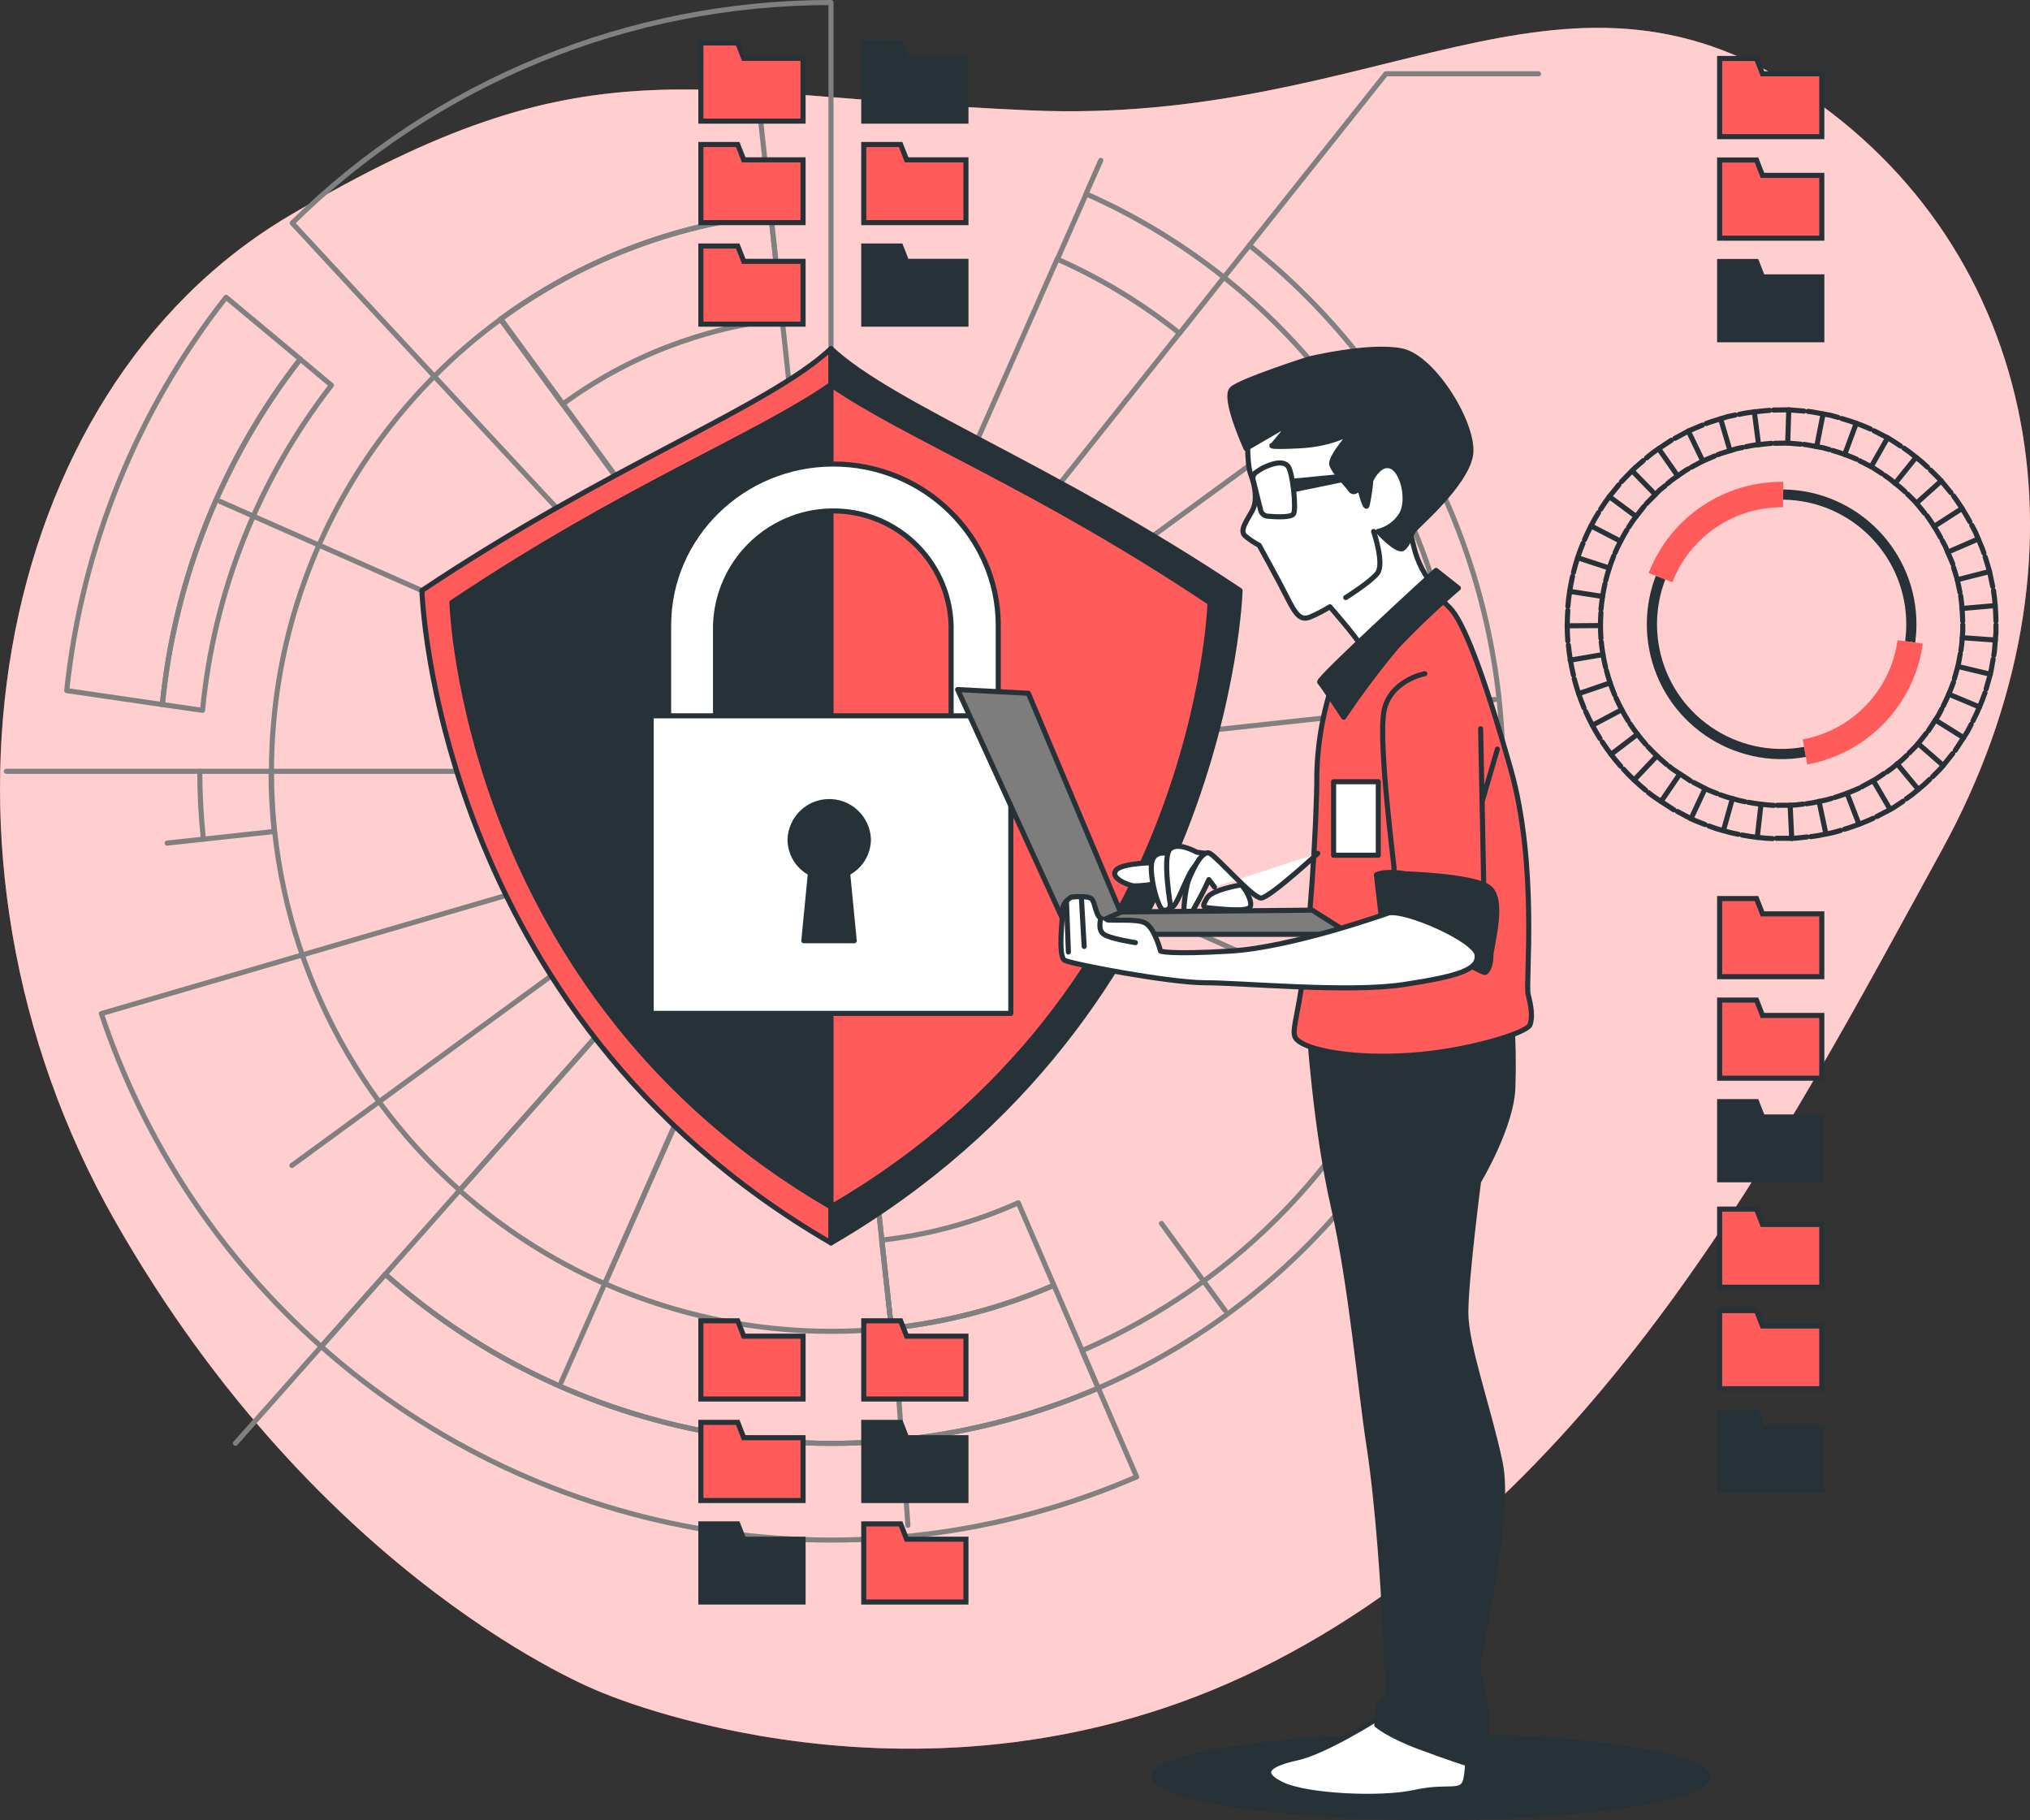 <?xml version="1.0" encoding="UTF-8"?> <svg xmlns="http://www.w3.org/2000/svg" id="uuid-e8685a7a-7815-49c7-8dbe-258ed116f2b3" width="398.8" height="357.5" viewBox="0 0 398.8 357.5"><rect x="0" y="0" width="398.8" height="357.5" fill="#333333" stroke="none"/><defs><style>.uuid-01eb9fd7-aa81-4a95-9cf6-2b37d2753d35,.uuid-ef59631d-9e09-4ecb-bdf0-67ef3ef1f366,.uuid-10cf8342-6387-439e-acb0-a1a56a8d7ded,.uuid-43b754f8-ea1b-47ad-9093-17e6cfa1e12d,.uuid-2a4f3729-5838-44a3-ba02-107eae1bad49,.uuid-02d22539-0d40-4042-b60e-ef6ff4cfac46,.uuid-d0883adb-e325-4241-b5e7-51bdb84b740d,.uuid-7aab9824-b4e7-4801-9664-7f36212c646b{stroke:#263238;}.uuid-01eb9fd7-aa81-4a95-9cf6-2b37d2753d35,.uuid-43b754f8-ea1b-47ad-9093-17e6cfa1e12d,.uuid-2a4f3729-5838-44a3-ba02-107eae1bad49,.uuid-d0883adb-e325-4241-b5e7-51bdb84b740d,.uuid-0becff8b-d485-4753-add5-76090a17a0f7,.uuid-7aab9824-b4e7-4801-9664-7f36212c646b{stroke-linecap:round;stroke-linejoin:round;}.uuid-01eb9fd7-aa81-4a95-9cf6-2b37d2753d35,.uuid-02d22539-0d40-4042-b60e-ef6ff4cfac46,.uuid-1b8aa055-5b39-47fc-a519-69f25955bb84{fill:#ff5b5b;}.uuid-ef59631d-9e09-4ecb-bdf0-67ef3ef1f366,.uuid-10cf8342-6387-439e-acb0-a1a56a8d7ded,.uuid-02d22539-0d40-4042-b60e-ef6ff4cfac46,.uuid-329d5d9a-c8c7-4ad8-823e-2ff952813a00{stroke-miterlimit:10;}.uuid-ef59631d-9e09-4ecb-bdf0-67ef3ef1f366,.uuid-44d0897d-0ce0-4899-b1d2-eb373e32c084,.uuid-7aab9824-b4e7-4801-9664-7f36212c646b{fill:#263238;}.uuid-10cf8342-6387-439e-acb0-a1a56a8d7ded{stroke-width:2px;}.uuid-10cf8342-6387-439e-acb0-a1a56a8d7ded,.uuid-d0883adb-e325-4241-b5e7-51bdb84b740d,.uuid-329d5d9a-c8c7-4ad8-823e-2ff952813a00,.uuid-0becff8b-d485-4753-add5-76090a17a0f7{fill:none;}.uuid-43b754f8-ea1b-47ad-9093-17e6cfa1e12d{fill:#7d7d7d;}.uuid-2a4f3729-5838-44a3-ba02-107eae1bad49,.uuid-0c28e1c2-addd-4061-8a4e-23158677104e{fill:#fff;}.uuid-329d5d9a-c8c7-4ad8-823e-2ff952813a00{stroke:#ff5b5b;stroke-width:5px;}.uuid-0becff8b-d485-4753-add5-76090a17a0f7{stroke:gray;}.uuid-0c28e1c2-addd-4061-8a4e-23158677104e{isolation:isolate;opacity:.7;}</style></defs><g id="uuid-20f301de-fdc3-4810-b6a4-dc555693f9d6"><path class="uuid-1b8aa055-5b39-47fc-a519-69f25955bb84" d="M117.71,332.23s63.61,28.05,129.72-4.44c66.11-32.49,102.83-103.87,134.1-160.91s19-118.27-28.05-149.2-82.67,7-151.16,4S116.05,7.48,56.94,42.31-18.05,168.39,22.55,239.74c40.6,71.35,95.16,92.49,95.16,92.49Z"></path><path class="uuid-0c28e1c2-addd-4061-8a4e-23158677104e" d="M117.71,332.23s63.61,28.05,129.72-4.44c66.11-32.49,102.83-103.87,134.1-160.91s19-118.27-28.05-149.2-82.67,7-151.16,4S116.05,7.48,56.94,42.31-18.05,168.39,22.55,239.74c40.6,71.35,95.16,92.49,95.16,92.49Z"></path></g><g id="uuid-02d0112b-3341-4971-ac5a-823143c79410"><path class="uuid-0becff8b-d485-4753-add5-76090a17a0f7" d="M58.99,70.53c-15.26,19.6-24.66,43.13-27.1,67.86l-18.78-2.74c2.94-28.19,13.79-54.98,31.3-77.26l14.58,12.14Z"></path><path class="uuid-0becff8b-d485-4753-add5-76090a17a0f7" d="M223.3,290.08c-53.84,23.29-116.29,13.31-160.19-25.59l12.59-14.2c38.4,33.99,92.99,42.71,140.06,22.36l7.54,17.43Z"></path><path class="uuid-0becff8b-d485-4753-add5-76090a17a0f7" d="M215.75,272.65c-47.07,20.35-101.66,11.63-140.06-22.36l-12.58,14.2c-19.9-17.62-34.8-40.18-43.2-65.4l18.25-5.33,7.69-2.24,13.46-3.93,90.87-26.54h0l6.2-1.81-66.1,74.57c8.49,7.55,18.11,13.74,28.51,18.33l41.54-94.05,2.56-.75-1.51-1.63-1-1-.62-.67-1.81-1.94-.53-.57-4-4.33-68.12-73.31-9.53-10.26-5.45-5.87-12.91-13.95C85.61,16.01,123.64.45,163.25.5v151l-11.82-109.37c-19.21,2.04-37.53,9.14-53.1,20.57l64.92,88.8,11.86,109.37c11.01-1.17,21.78-4.01,31.93-8.42l5.56,12.85,3.15,7.35Z"></path><path class="uuid-0becff8b-d485-4753-add5-76090a17a0f7" d="M65.11,75.67c-14.32,18.45-23.1,40.6-25.32,63.85l-7.9-1.13c2.44-24.72,11.84-48.24,27.1-67.84l6.12,5.12Z"></path><polyline class="uuid-0becff8b-d485-4753-add5-76090a17a0f7" points="156.39 159.24 158.62 156.72 160.13 155.02 160.43 154.68 163.25 151.5 157.47 151.5 155.91 151.5 122.56 151.5 53.25 151.5"></polyline><polyline class="uuid-0becff8b-d485-4753-add5-76090a17a0f7" points="39.25 151.5 31.25 151.5 1.25 151.5"></polyline><line class="uuid-0becff8b-d485-4753-add5-76090a17a0f7" x1="63.1" y1="264.49" x2="46.25" y2="283.5"></line><polyline class="uuid-0becff8b-d485-4753-add5-76090a17a0f7" points="75.69 250.29 81 244.3 90.29 233.81"></polyline><path class="uuid-0becff8b-d485-4753-add5-76090a17a0f7" d="M295.25,151.5c.02,52.62-31.22,100.22-79.5,121.15l-3.19-7.35c62.84-27.22,91.71-100.24,64.49-163.08-8.09-18.68-20.66-35.08-36.6-47.75l5-6.27c31.5,25.03,49.84,63.07,49.8,103.3Z"></path><path class="uuid-0becff8b-d485-4753-add5-76090a17a0f7" d="M240.45,54.47l-8.72,11c-7.34-5.87-15.41-10.76-24-14.56l5.66-12.82c9.68,4.28,18.78,9.79,27.06,16.38Z"></path><polyline class="uuid-0becff8b-d485-4753-add5-76090a17a0f7" points="245.44 48.2 272.25 14.5 302.25 14.5"></polyline><line class="uuid-0becff8b-d485-4753-add5-76090a17a0f7" x1="231.73" y1="65.42" x2="163.25" y2="151.5"></line><path class="uuid-0becff8b-d485-4753-add5-76090a17a0f7" d="M153.65,62.68l-2.22-20.55c-19.21,2.04-37.53,9.14-53.1,20.57l12.2,16.69c12.65-9.28,27.52-15.04,43.12-16.71Z"></path><path class="uuid-0becff8b-d485-4753-add5-76090a17a0f7" d="M173.2,243.58l1.91,17.29c11.01-1.17,21.78-4.01,31.93-8.42l-7-16.2c-8.51,3.83-17.57,6.3-26.84,7.33Z"></path><path class="uuid-0becff8b-d485-4753-add5-76090a17a0f7" d="M175.11,260.87c-19.2,2.06-38.6-.95-56.27-8.73l41.54-94.05-3.95,1.15-66.1,74.57c-23.56-20.87-37.03-50.84-37-82.31,0-3.36.15-6.69.46-10,1.85-20.68,9.54-40.41,22.18-56.88,2.91-3.8,6.06-7.4,9.44-10.79,4.03-4.06,8.38-7.79,13-11.16l64.92,88.8,11.78,109.4Z"></path><line class="uuid-0becff8b-d485-4753-add5-76090a17a0f7" x1="216.25" y1="31.5" x2="213.36" y2="38.04"></line><line class="uuid-0becff8b-d485-4753-add5-76090a17a0f7" x1="207.7" y1="50.86" x2="163.25" y2="151.5"></line><polyline class="uuid-0becff8b-d485-4753-add5-76090a17a0f7" points="149.15 21.08 149.92 28.21 151.43 42.13"></polyline><line class="uuid-0becff8b-d485-4753-add5-76090a17a0f7" x1="163.25" y1="151.5" x2="43.25" y2="98.5"></line><path class="uuid-0becff8b-d485-4753-add5-76090a17a0f7" d="M53.88,163.32l-13.92,1.51c-.47-4.43-.71-8.88-.71-13.33h14c0,3.95.21,7.89.63,11.82Z"></path><line class="uuid-0becff8b-d485-4753-add5-76090a17a0f7" x1="39.96" y1="164.83" x2="32.83" y2="165.6"></line><line class="uuid-0becff8b-d485-4753-add5-76090a17a0f7" x1="163.25" y1="151.5" x2="57.35" y2="228.92"></line><polyline class="uuid-0becff8b-d485-4753-add5-76090a17a0f7" points="110.25 271.5 113.14 264.96 118.8 252.14"></polyline><polyline class="uuid-0becff8b-d485-4753-add5-76090a17a0f7" points="160.34 158.09 160.8 157.04 161.27 155.98 161.39 155.71 163.25 151.5"></polyline><polyline class="uuid-0becff8b-d485-4753-add5-76090a17a0f7" points="178.37 299.62 176.58 274.79 175.07 260.87"></polyline><polyline class="uuid-0becff8b-d485-4753-add5-76090a17a0f7" points="240.67 257.4 236.43 251.61 228.17 240.3"></polyline><line class="uuid-0becff8b-d485-4753-add5-76090a17a0f7" x1="163.25" y1="151.5" x2="283.25" y2="204.5"></line><line class="uuid-0becff8b-d485-4753-add5-76090a17a0f7" x1="163.25" y1="151.5" x2="293.67" y2="137.4"></line><line class="uuid-0becff8b-d485-4753-add5-76090a17a0f7" x1="269.15" y1="74.08" x2="263.36" y2="78.32"></line><line class="uuid-0becff8b-d485-4753-add5-76090a17a0f7" x1="252.05" y1="86.58" x2="163.25" y2="151.5"></line><path class="uuid-01eb9fd7-aa81-4a95-9cf6-2b37d2753d35" d="M163.25,68.48c-12.28,11.44-43.71,23-80.36,47.51,0,0,2.29,82.85,80.36,128.14V68.48Z"></path><path class="uuid-7aab9824-b4e7-4801-9664-7f36212c646b" d="M163.25,68.48c12.28,11.44,43.71,23,80.36,47.51,0,0-2.29,82.85-80.36,128.14V68.48Z"></path><path class="uuid-7aab9824-b4e7-4801-9664-7f36212c646b" d="M163.25,75.53c-14.82,10.29-40.51,20.09-74.47,42.81,0,0,2.13,76.77,74.47,118.73,72.34-41.96,74.46-118.68,74.46-118.68-33.95-22.77-59.52-32.57-74.46-42.86Z"></path><path class="uuid-01eb9fd7-aa81-4a95-9cf6-2b37d2753d35" d="M237.71,118.39c-34-22.72-59.52-32.52-74.46-42.81v161.49c72.34-41.96,74.46-118.68,74.46-118.68Z"></path><path class="uuid-2a4f3729-5838-44a3-ba02-107eae1bad49" d="M191.46,152.93h-55.5c-2.52.03-4.58-1.99-4.61-4.51h0v-25.59c0-17.47,14.51-31.69,32.36-31.69s32.4,14.25,32.4,31.69v25.56c-.02,2.52-2.08,4.56-4.6,4.54-.02,0-.03,0-.05,0ZM140.57,143.93h46.28v-21.1c-.38-12.78-11.04-22.84-23.82-22.46-12.25.36-22.1,10.21-22.46,22.46v21.1Z"></path><rect class="uuid-2a4f3729-5838-44a3-ba02-107eae1bad49" x="127.92" y="140.6" width="70.66" height="58.45"></rect><path class="uuid-7aab9824-b4e7-4801-9664-7f36212c646b" d="M170.6,164.87c-.15-4.25-3.72-7.57-7.97-7.42-4.03.15-7.27,3.38-7.42,7.42,0,2.78,1.54,5.33,4,6.63l-1.29,13.28h9.89l-1.29-13.28c2.49-1.28,4.06-3.83,4.08-6.63Z"></path></g><g id="uuid-1eda8931-4225-4f1a-afa4-cc94fff5b5d7"><polygon class="uuid-02d22539-0d40-4042-b60e-ef6ff4cfac46" points="337.83 26.84 357.9 26.84 357.9 14.5 346.25 14.5 345.07 11.49 337.83 11.49 337.83 26.84"></polygon><polygon class="uuid-02d22539-0d40-4042-b60e-ef6ff4cfac46" points="337.83 46.78 357.9 46.78 357.9 34.45 346.25 34.45 345.07 31.43 337.83 31.43 337.83 46.78"></polygon><polygon class="uuid-ef59631d-9e09-4ecb-bdf0-67ef3ef1f366" points="337.83 66.73 357.9 66.73 357.9 54.39 346.25 54.39 345.07 51.37 337.83 51.37 337.83 66.73"></polygon><polygon class="uuid-02d22539-0d40-4042-b60e-ef6ff4cfac46" points="337.83 191.84 357.9 191.84 357.9 179.5 346.25 179.5 345.07 176.49 337.83 176.49 337.83 191.84"></polygon><polygon class="uuid-02d22539-0d40-4042-b60e-ef6ff4cfac46" points="337.83 211.78 357.9 211.78 357.9 199.45 346.25 199.45 345.07 196.43 337.83 196.43 337.83 211.78"></polygon><polygon class="uuid-ef59631d-9e09-4ecb-bdf0-67ef3ef1f366" points="337.83 231.73 357.9 231.73 357.9 219.39 346.25 219.39 345.07 216.38 337.83 216.38 337.83 231.73"></polygon><polygon class="uuid-02d22539-0d40-4042-b60e-ef6ff4cfac46" points="337.83 252.84 357.9 252.84 357.9 240.5 346.25 240.5 345.07 237.49 337.83 237.49 337.83 252.84"></polygon><polygon class="uuid-02d22539-0d40-4042-b60e-ef6ff4cfac46" points="337.83 272.78 357.9 272.78 357.9 260.45 346.25 260.45 345.07 257.43 337.83 257.43 337.83 272.78"></polygon><polygon class="uuid-ef59631d-9e09-4ecb-bdf0-67ef3ef1f366" points="337.83 292.73 357.9 292.73 357.9 280.39 346.25 280.39 345.07 277.38 337.83 277.38 337.83 292.73"></polygon><path class="uuid-d0883adb-e325-4241-b5e7-51bdb84b740d" d="M308,125.91c-.15-2-.15-4,0-6"></path><path class="uuid-d0883adb-e325-4241-b5e7-51bdb84b740d" d="M314.51,125.39c-.12-1.69-.12-3.38,0-5.07"></path><line class="uuid-d0883adb-e325-4241-b5e7-51bdb84b740d" x1="307.87" y1="122.92" x2="314.4" y2="122.87"></line><path class="uuid-d0883adb-e325-4241-b5e7-51bdb84b740d" d="M308.01,119.13c.17-2,.48-3.98.92-5.93"></path><path class="uuid-d0883adb-e325-4241-b5e7-51bdb84b740d" d="M314.52,119.67c.15-1.68.41-3.35.78-5"></path><line class="uuid-d0883adb-e325-4241-b5e7-51bdb84b740d" x1="308.37" y1="116.15" x2="314.82" y2="117.15"></line><path class="uuid-d0883adb-e325-4241-b5e7-51bdb84b740d" d="M309.11,112.44c.48-1.95,1.1-3.86,1.87-5.71"></path><path class="uuid-d0883adb-e325-4241-b5e7-51bdb84b740d" d="M315.45,114.02c.41-1.64.93-3.25,1.57-4.82"></path><line class="uuid-d0883adb-e325-4241-b5e7-51bdb84b740d" x1="309.94" y1="109.55" x2="316.15" y2="111.58"></line><path class="uuid-d0883adb-e325-4241-b5e7-51bdb84b740d" d="M311.28,106.01c.79-1.84,1.71-3.62,2.76-5.33"></path><path class="uuid-d0883adb-e325-4241-b5e7-51bdb84b740d" d="M317.28,108.59c.67-1.55,1.45-3.06,2.33-4.5"></path><line class="uuid-d0883adb-e325-4241-b5e7-51bdb84b740d" x1="312.56" y1="103.3" x2="318.36" y2="106.3"></line><path class="uuid-d0883adb-e325-4241-b5e7-51bdb84b740d" d="M314.45,100.02c.53-.85,1.1-1.67,1.71-2.47l1.88-2.33"></path><path class="uuid-d0883adb-e325-4241-b5e7-51bdb84b740d" d="M319.96,103.53c.45-.72.93-1.42,1.45-2.09l1.59-2"></path><line class="uuid-d0883adb-e325-4241-b5e7-51bdb84b740d" x1="316.16" y1="97.55" x2="321.41" y2="101.44"></line><path class="uuid-d0883adb-e325-4241-b5e7-51bdb84b740d" d="M318.53,94.61c.68-.73,1.4-1.43,2.1-2.15.36-.35.69-.72,1.07-1l1.15-1"></path><path class="uuid-d0883adb-e325-4241-b5e7-51bdb84b740d" d="M323.41,98.95l1.78-1.81c.3-.3.58-.62.9-.9l1-.8"></path><line class="uuid-d0883adb-e325-4241-b5e7-51bdb84b740d" x1="320.63" y1="92.46" x2="325.19" y2="97.14"></line><path class="uuid-d0883adb-e325-4241-b5e7-51bdb84b740d" d="M323.46,89.95c.75-.66,1.55-1.27,2.39-1.82.83-.55,1.65-1.13,2.5-1.66"></path><path class="uuid-d0883adb-e325-4241-b5e7-51bdb84b740d" d="M327.58,95.01c.63-.56,1.3-1.07,2-1.53.71-.46,1.4-1,2.11-1.4"></path><line class="uuid-d0883adb-e325-4241-b5e7-51bdb84b740d" x1="325.85" y1="88.13" x2="329.59" y2="93.48"></line><path class="uuid-d0883adb-e325-4241-b5e7-51bdb84b740d" d="M329.04,86.1l2.64-1.43c.91-.41,1.84-.78,2.76-1.17"></path><polyline class="uuid-d0883adb-e325-4241-b5e7-51bdb84b740d" points="332.29 91.76 334.52 90.56 336.85 89.57"></polyline><line class="uuid-d0883adb-e325-4241-b5e7-51bdb84b740d" x1="331.68" y1="84.67" x2="334.52" y2="90.56"></line><path class="uuid-d0883adb-e325-4241-b5e7-51bdb84b740d" d="M335.17,83.19c.92-.37,1.9-.61,2.85-.93l1.43-.44,1.47-.31"></path><path class="uuid-d0883adb-e325-4241-b5e7-51bdb84b740d" d="M337.46,89.31c.79-.32,1.61-.52,2.41-.78l1.22-.38,1.24-.26"></path><line class="uuid-d0883adb-e325-4241-b5e7-51bdb84b740d" x1="338.02" y1="82.26" x2="339.87" y2="88.53"></line><path class="uuid-d0883adb-e325-4241-b5e7-51bdb84b740d" d="M341.69,81.39c.97-.23,1.96-.39,2.95-.49,1-.1,2-.24,3-.3"></path><path class="uuid-d0883adb-e325-4241-b5e7-51bdb84b740d" d="M342.98,87.76c.82-.21,1.66-.35,2.5-.42.84-.08,1.68-.21,2.52-.26"></path><line class="uuid-d0883adb-e325-4241-b5e7-51bdb84b740d" x1="344.64" y1="80.86" x2="345.48" y2="87.34"></line><polyline class="uuid-d0883adb-e325-4241-b5e7-51bdb84b740d" points="348.41 80.54 351.41 80.5 354.41 80.74"></polyline><polyline class="uuid-d0883adb-e325-4241-b5e7-51bdb84b740d" points="348.66 87.07 351.2 87.03 353.73 87.24"></polyline><line class="uuid-d0883adb-e325-4241-b5e7-51bdb84b740d" x1="351.41" y1="80.5" x2="351.2" y2="87.03"></line><path class="uuid-d0883adb-e325-4241-b5e7-51bdb84b740d" d="M355.19,80.8c1,.12,2,.34,3,.51.49.09,1,.17,1.47.27l1.45.41"></path><path class="uuid-d0883adb-e325-4241-b5e7-51bdb84b740d" d="M354.39,87.29c.84.1,1.67.29,2.5.43.41.07.83.14,1.25.23l1.21.34"></path><line class="uuid-d0883adb-e325-4241-b5e7-51bdb84b740d" x1="358.15" y1="81.31" x2="356.89" y2="87.72"></line><path class="uuid-d0883adb-e325-4241-b5e7-51bdb84b740d" d="M361.82,82.21c1.93.55,3.81,1.24,5.64,2.05"></path><path class="uuid-d0883adb-e325-4241-b5e7-51bdb84b740d" d="M359.99,88.48c1.62.47,3.21,1.04,4.76,1.72"></path><line class="uuid-d0883adb-e325-4241-b5e7-51bdb84b740d" x1="364.67" y1="83.14" x2="362.4" y2="89.27"></line><path class="uuid-d0883adb-e325-4241-b5e7-51bdb84b740d" d="M368.16,84.62l2.67,1.37c.87.49,1.69,1.07,2.53,1.61"></path><path class="uuid-d0883adb-e325-4241-b5e7-51bdb84b740d" d="M365.34,90.51l2.26,1.16c.73.41,1.42.91,2.14,1.36"></path><line class="uuid-d0883adb-e325-4241-b5e7-51bdb84b740d" x1="370.83" y1="85.99" x2="367.6" y2="91.67"></line><path class="uuid-d0883adb-e325-4241-b5e7-51bdb84b740d" d="M374.02,88.02c.83.56,1.63,1.16,2.39,1.81.8.6,1.56,1.25,2.28,1.95"></path><path class="uuid-d0883adb-e325-4241-b5e7-51bdb84b740d" d="M370.29,93.39c.7.47,1.37.98,2,1.53.68.51,1.33,1.06,1.94,1.65"></path><line class="uuid-d0883adb-e325-4241-b5e7-51bdb84b740d" x1="376.41" y1="89.83" x2="372.31" y2="94.92"></line><path class="uuid-d0883adb-e325-4241-b5e7-51bdb84b740d" d="M379.25,92.33c.7.71,1.45,1.38,2.11,2.13l1.91,2.32"></path><path class="uuid-d0883adb-e325-4241-b5e7-51bdb84b740d" d="M374.72,97.03c.59.61,1.23,1.17,1.78,1.8l1.62,2"></path><line class="uuid-d0883adb-e325-4241-b5e7-51bdb84b740d" x1="381.36" y1="94.46" x2="376.5" y2="98.83"></line><path class="uuid-d0883adb-e325-4241-b5e7-51bdb84b740d" d="M383.77,97.39c1.18,1.62,2.25,3.32,3.21,5.08"></path><path class="uuid-d0883adb-e325-4241-b5e7-51bdb84b740d" d="M378.54,101.29c.99,1.37,1.89,2.8,2.7,4.29"></path><line class="uuid-d0883adb-e325-4241-b5e7-51bdb84b740d" x1="385.45" y1="99.87" x2="379.96" y2="103.4"></line><path class="uuid-d0883adb-e325-4241-b5e7-51bdb84b740d" d="M387.35,103.15l.7,1.32.59,1.39c.37.92.81,1.83,1.11,2.78"></path><path class="uuid-d0883adb-e325-4241-b5e7-51bdb84b740d" d="M381.55,106.16l.6,1.12.49,1.17c.31.79.7,1.55,1,2.35"></path><line class="uuid-d0883adb-e325-4241-b5e7-51bdb84b740d" x1="388.64" y1="105.86" x2="382.64" y2="108.45"></line><path class="uuid-d0883adb-e325-4241-b5e7-51bdb84b740d" d="M389.99,109.39c.29,1,.61,1.9.86,2.87l.62,2.94"></path><path class="uuid-d0883adb-e325-4241-b5e7-51bdb84b740d" d="M383.78,111.44c.24.81.52,1.61.74,2.43l.52,2.48"></path><line class="uuid-d0883adb-e325-4241-b5e7-51bdb84b740d" x1="390.85" y1="112.26" x2="384.52" y2="113.87"></line><path class="uuid-d0883adb-e325-4241-b5e7-51bdb84b740d" d="M391.63,115.97c.29,1.99.45,3.99.48,6"></path><path class="uuid-d0883adb-e325-4241-b5e7-51bdb84b740d" d="M385.18,117c.23,1.66.36,3.33.4,5"></path><line class="uuid-d0883adb-e325-4241-b5e7-51bdb84b740d" x1="391.96" y1="118.95" x2="385.45" y2="119.52"></line><path class="uuid-d0883adb-e325-4241-b5e7-51bdb84b740d" d="M392.11,122.73v1.5l-.12,1.49c-.1,1-.11,2-.3,3"></path><path class="uuid-d0883adb-e325-4241-b5e7-51bdb84b740d" d="M385.59,122.72v1.26l-.1,1.27c-.04.84-.13,1.69-.26,2.52"></path><line class="uuid-d0883adb-e325-4241-b5e7-51bdb84b740d" x1="392" y1="125.72" x2="385.49" y2="125.25"></line><path class="uuid-d0883adb-e325-4241-b5e7-51bdb84b740d" d="M391.56,129.48c-.19,1-.33,2-.56,2.95l-.82,2.89"></path><path class="uuid-d0883adb-e325-4241-b5e7-51bdb84b740d" d="M385.11,128.39c-.17.83-.28,1.67-.48,2.49l-.69,2.44"></path><line class="uuid-d0883adb-e325-4241-b5e7-51bdb84b740d" x1="391" y1="132.43" x2="384.64" y2="130.91"></line><path class="uuid-d0883adb-e325-4241-b5e7-51bdb84b740d" d="M389.96,136.07c-.66,1.89-1.45,3.73-2.36,5.52"></path><path class="uuid-d0883adb-e325-4241-b5e7-51bdb84b740d" d="M383.77,133.99c-.57,1.59-1.24,3.14-2,4.65"></path><line class="uuid-d0883adb-e325-4241-b5e7-51bdb84b740d" x1="388.87" y1="138.87" x2="382.84" y2="136.35"></line><path class="uuid-d0883adb-e325-4241-b5e7-51bdb84b740d" d="M387.24,142.29l-.69,1.33c-.25.43-.54.84-.8,1.27l-1.64,2.5"></path><path class="uuid-d0883adb-e325-4241-b5e7-51bdb84b740d" d="M381.47,139.23l-.58,1.13c-.21.37-.46.71-.68,1.07l-1.39,2.13"></path><line class="uuid-d0883adb-e325-4241-b5e7-51bdb84b740d" x1="385.75" y1="144.89" x2="380.21" y2="141.43"></line><path class="uuid-d0883adb-e325-4241-b5e7-51bdb84b740d" d="M383.62,148.01l-1.89,2.38c-.63.78-1.38,1.45-2.07,2.17"></path><path class="uuid-d0883adb-e325-4241-b5e7-51bdb84b740d" d="M378.4,144.07l-1.59,2c-.53.66-1.17,1.22-1.75,1.83"></path><line class="uuid-d0883adb-e325-4241-b5e7-51bdb84b740d" x1="381.73" y1="150.34" x2="376.81" y2="146.05"></line><path class="uuid-d0883adb-e325-4241-b5e7-51bdb84b740d" d="M379.11,153.07c-.71.71-1.46,1.38-2.25,2-.75.66-1.54,1.27-2.37,1.84"></path><path class="uuid-d0883adb-e325-4241-b5e7-51bdb84b740d" d="M374.59,148.39c-.59.6-1.23,1.17-1.9,1.68-.63.56-1.3,1.08-2,1.56"></path><line class="uuid-d0883adb-e325-4241-b5e7-51bdb84b740d" x1="376.86" y1="155.06" x2="372.69" y2="150.03"></line><path class="uuid-d0883adb-e325-4241-b5e7-51bdb84b740d" d="M373.85,157.39c-.85.54-1.64,1.16-2.53,1.63l-2.64,1.37"></path><path class="uuid-d0883adb-e325-4241-b5e7-51bdb84b740d" d="M370.11,151.95c-.72.46-1.38,1-2.13,1.38l-2.23,1.21"></path><line class="uuid-d0883adb-e325-4241-b5e7-51bdb84b740d" x1="371.32" y1="158.97" x2="368.02" y2="153.33"></line><path class="uuid-d0883adb-e325-4241-b5e7-51bdb84b740d" d="M367.98,160.74c-1.82.84-3.69,1.55-5.61,2.13"></path><path class="uuid-d0883adb-e325-4241-b5e7-51bdb84b740d" d="M365.2,154.83c-1.54.7-3.12,1.3-4.74,1.8"></path><line class="uuid-d0883adb-e325-4241-b5e7-51bdb84b740d" x1="365.21" y1="161.91" x2="362.86" y2="155.81"></line><path class="uuid-d0883adb-e325-4241-b5e7-51bdb84b740d" d="M361.62,163.1c-.95.31-1.92.55-2.91.72-.99.23-1.99.4-3,.52"></path><path class="uuid-d0883adb-e325-4241-b5e7-51bdb84b740d" d="M359.82,156.82c-.8.26-1.63.46-2.46.6-.82.2-1.65.35-2.49.45"></path><line class="uuid-d0883adb-e325-4241-b5e7-51bdb84b740d" x1="358.71" y1="163.82" x2="357.36" y2="157.42"></line><path class="uuid-d0883adb-e325-4241-b5e7-51bdb84b740d" d="M354.98,164.39c-1,.09-2,.28-3,.27h-3"></path><path class="uuid-d0883adb-e325-4241-b5e7-51bdb84b740d" d="M354.21,157.94c-.84.12-1.68.2-2.53.23h-2.54"></path><line class="uuid-d0883adb-e325-4241-b5e7-51bdb84b740d" x1="351.99" y1="164.7" x2="351.68" y2="158.17"></line><path class="uuid-d0883adb-e325-4241-b5e7-51bdb84b740d" d="M348.21,164.72c-2.01-.09-4.02-.33-6-.71"></path><path class="uuid-d0883adb-e325-4241-b5e7-51bdb84b740d" d="M348.48,158.19c-1.68-.09-3.35-.29-5-.6"></path><line class="uuid-d0883adb-e325-4241-b5e7-51bdb84b740d" x1="345.22" y1="164.48" x2="345.95" y2="157.99"></line><path class="uuid-d0883adb-e325-4241-b5e7-51bdb84b740d" d="M341.48,163.87c-.98-.18-1.96-.42-2.91-.72-.97-.24-1.93-.55-2.86-.91"></path><path class="uuid-d0883adb-e325-4241-b5e7-51bdb84b740d" d="M342.8,157.47c-.83-.15-1.65-.35-2.46-.61-.82-.2-1.62-.46-2.41-.76"></path><line class="uuid-d0883adb-e325-4241-b5e7-51bdb84b740d" x1="338.57" y1="163.15" x2="340.34" y2="156.86"></line><path class="uuid-d0883adb-e325-4241-b5e7-51bdb84b740d" d="M334.98,161.96c-.93-.39-1.89-.7-2.78-1.15l-2.67-1.42"></path><path class="uuid-d0883adb-e325-4241-b5e7-51bdb84b740d" d="M337.31,155.86c-.78-.33-1.59-.58-2.34-1l-2.25-1.16"></path><line class="uuid-d0883adb-e325-4241-b5e7-51bdb84b740d" x1="332.2" y1="160.81" x2="334.97" y2="154.89"></line><path class="uuid-d0883adb-e325-4241-b5e7-51bdb84b740d" d="M328.84,159.07c-1.66-1.12-3.4-2.11-5-3.39"></path><path class="uuid-d0883adb-e325-4241-b5e7-51bdb84b740d" d="M332.11,153.39c-1.4-1-2.89-1.78-4.19-2.86"></path><line class="uuid-d0883adb-e325-4241-b5e7-51bdb84b740d" x1="326.32" y1="157.43" x2="330" y2="152.03"></line><path class="uuid-d0883adb-e325-4241-b5e7-51bdb84b740d" d="M323.28,155.2c-1.55-1.27-3.01-2.65-4.36-4.13"></path><path class="uuid-d0883adb-e325-4241-b5e7-51bdb84b740d" d="M327.42,150.15c-1.31-1.08-2.53-2.24-3.68-3.49"></path><line class="uuid-d0883adb-e325-4241-b5e7-51bdb84b740d" x1="321.03" y1="153.21" x2="325.52" y2="148.46"></line><path class="uuid-d0883adb-e325-4241-b5e7-51bdb84b740d" d="M318.39,150.5c-1.32-1.51-2.53-3.11-3.63-4.78"></path><path class="uuid-d0883adb-e325-4241-b5e7-51bdb84b740d" d="M323.29,146.17c-1.11-1.26-2.14-2.6-3.07-4"></path><line class="uuid-d0883adb-e325-4241-b5e7-51bdb84b740d" x1="316.49" y1="148.17" x2="321.69" y2="144.21"></line><path class="uuid-d0883adb-e325-4241-b5e7-51bdb84b740d" d="M314.33,145.06c-1.06-1.7-2.01-3.47-2.82-5.3"></path><path class="uuid-d0883adb-e325-4241-b5e7-51bdb84b740d" d="M319.86,141.59c-.9-1.44-1.69-2.93-2.38-4.48"></path><line class="uuid-d0883adb-e325-4241-b5e7-51bdb84b740d" x1="312.83" y1="142.46" x2="318.6" y2="139.39"></line><path class="uuid-d0883adb-e325-4241-b5e7-51bdb84b740d" d="M311.19,139.05c-.77-1.85-1.41-3.75-1.92-5.69"></path><path class="uuid-d0883adb-e325-4241-b5e7-51bdb84b740d" d="M317.21,136.51c-.65-1.56-1.19-3.17-1.62-4.81"></path><line class="uuid-d0883adb-e325-4241-b5e7-51bdb84b740d" x1="310.14" y1="136.24" x2="316.32" y2="134.13"></line><path class="uuid-d0883adb-e325-4241-b5e7-51bdb84b740d" d="M309.11,132.61c-.47-1.95-.8-3.93-1-5.92"></path><path class="uuid-d0883adb-e325-4241-b5e7-51bdb84b740d" d="M315.42,131.06c-.39-1.65-.68-3.32-.85-5"></path><line class="uuid-d0883adb-e325-4241-b5e7-51bdb84b740d" x1="308.47" y1="129.67" x2="314.91" y2="128.57"></line><path class="uuid-10cf8342-6387-439e-acb0-a1a56a8d7ded" d="M350.31,97.14c14.08.17,25.36,11.73,25.18,25.81-.01,1.05-.09,2.09-.23,3.13"></path><path class="uuid-329d5d9a-c8c7-4ad8-823e-2ff952813a00" d="M326.22,113.47c3.83-9.94,13.44-16.45,24.09-16.33"></path><path class="uuid-10cf8342-6387-439e-acb0-a1a56a8d7ded" d="M354.6,147.69c-13.85,2.53-27.13-6.64-29.66-20.49-.84-4.61-.4-9.36,1.28-13.73"></path><path class="uuid-329d5d9a-c8c7-4ad8-823e-2ff952813a00" d="M375.26,126.08c-1.5,10.91-9.83,19.62-20.66,21.61"></path><polygon class="uuid-02d22539-0d40-4042-b60e-ef6ff4cfac46" points="137.69 274.79 157.76 274.79 157.76 262.45 146.11 262.45 144.93 259.43 137.69 259.43 137.69 274.79"></polygon><polygon class="uuid-02d22539-0d40-4042-b60e-ef6ff4cfac46" points="137.69 294.73 157.76 294.73 157.76 282.39 146.11 282.39 144.93 279.38 137.69 279.38 137.69 294.73"></polygon><polygon class="uuid-ef59631d-9e09-4ecb-bdf0-67ef3ef1f366" points="137.69 314.67 157.76 314.67 157.76 302.33 146.11 302.33 144.93 299.32 137.69 299.32 137.69 314.67"></polygon><polygon class="uuid-02d22539-0d40-4042-b60e-ef6ff4cfac46" points="169.69 274.79 189.76 274.79 189.76 262.45 178.11 262.45 176.93 259.43 169.69 259.43 169.69 274.79"></polygon><polygon class="uuid-ef59631d-9e09-4ecb-bdf0-67ef3ef1f366" points="169.69 294.73 189.76 294.73 189.76 282.39 178.11 282.39 176.93 279.38 169.69 279.38 169.69 294.73"></polygon><polygon class="uuid-02d22539-0d40-4042-b60e-ef6ff4cfac46" points="169.69 314.67 189.76 314.67 189.76 302.33 178.11 302.33 176.93 299.32 169.69 299.32 169.69 314.67"></polygon><polygon class="uuid-02d22539-0d40-4042-b60e-ef6ff4cfac46" points="137.69 23.79 157.76 23.79 157.76 11.45 146.11 11.45 144.93 8.43 137.69 8.43 137.69 23.79"></polygon><polygon class="uuid-02d22539-0d40-4042-b60e-ef6ff4cfac46" points="137.69 43.73 157.76 43.73 157.76 31.39 146.11 31.39 144.93 28.38 137.69 28.38 137.69 43.73"></polygon><polygon class="uuid-02d22539-0d40-4042-b60e-ef6ff4cfac46" points="137.69 63.67 157.76 63.67 157.76 51.33 146.11 51.33 144.93 48.32 137.69 48.32 137.69 63.67"></polygon><polygon class="uuid-ef59631d-9e09-4ecb-bdf0-67ef3ef1f366" points="169.69 23.79 189.76 23.79 189.76 11.45 178.11 11.45 176.93 8.43 169.69 8.43 169.69 23.79"></polygon><polygon class="uuid-02d22539-0d40-4042-b60e-ef6ff4cfac46" points="169.69 43.73 189.76 43.73 189.76 31.39 178.11 31.39 176.93 28.38 169.69 28.38 169.69 43.73"></polygon><polygon class="uuid-ef59631d-9e09-4ecb-bdf0-67ef3ef1f366" points="169.69 63.67 189.76 63.67 189.76 51.33 178.11 51.33 176.93 48.32 169.69 48.32 169.69 63.67"></polygon></g><g id="uuid-f442e429-762a-4394-83e0-8430d0e6a30d"><ellipse class="uuid-44d0897d-0ce0-4899-b1d2-eb373e32c084" cx="281.18" cy="349" rx="55" ry="8.5"></ellipse><path class="uuid-2a4f3729-5838-44a3-ba02-107eae1bad49" d="M270.96,337.31s-10.5,6.75-16.25,8-7.5,3-2.75,5.25,19.25,3,26,1.5,9.25.5,10-2.5c.56-2.82.47-5.72-.25-8.5-.5-2.25-12.75-5.75-16.75-3.75Z"></path><path class="uuid-7aab9824-b4e7-4801-9664-7f36212c646b" d="M257.21,202.31s1.25,19.5,4.75,34.75,5.25,35.75,7,47,3,29.75,3.25,38,.75,10.75.25,11.5-1.75,1-1.75,2-.25,3.25-.25,3.25c0,0,2.25,2,8.25,4.25s10,3.5,10,3.5c1.8-1.73,2.95-4.02,3.25-6.5.75-4.5-1.5-9.75-1.5-12.75s6.5-29.25,4.25-40-6.75-23-6.75-29.5,2.5-25.75,2.5-25.75c0,0,6.5-10.75,6.75-18.5.15-4.58.07-9.17-.25-13.75,0,0-29.5,4.25-39.75,2.5Z"></path><path class="uuid-01eb9fd7-aa81-4a95-9cf6-2b37d2753d35" d="M262.36,132.7c-2.28,6.21-3.52,12.76-3.66,19.38,0,10.05-1.46,31.81-2.93,41.31s-2.55,10.06,0,11.52,10.06,3.11,21.21,2.38,23-4.39,23.59-6,.18-3.84-.37-6,2-25.23-3.47-44.42-9.33-28.89-11.89-31.45l-2.56-2.56-19.92,15.84Z"></path><path class="uuid-2a4f3729-5838-44a3-ba02-107eae1bad49" d="M245.17,84.06s-.36,6.77.55,9.15,1.28,5.11.37,6.94-2.75,4-1.47,5.12c.84.71,1.76,1.32,2.74,1.83,0,0,3.66,6.58,5.49,10.24s2.74,4.57,4.57,3.84c1.33-.56,2.61-1.23,3.84-2,0,0,5.12,5.85,5.85,7.31.66,1.08,1.53,2.01,2.56,2.74l12.44-13.54c-2.15-2.39-3.66-5.28-4.39-8.41-1.28-5.3-1.64-6-.36-8.41s3.84-2.56,2.37-8.41.55-7.68-4.75-11.33-15.36-4.21-18.28-4.21c-2.35-.06-4.66.64-6.58,2-1.48,1.11-4.95,7.14-4.95,7.14Z"></path><path class="uuid-7aab9824-b4e7-4801-9664-7f36212c646b" d="M257.05,70.54s-13.16,4.2-15,5.85,2.75,11.7,2.75,11.7l9.14-5.31-3.83,4.61s-2,.54,5.12.18,10.6-2.93,10.6-2.93c0,0-4.57,5.12-4.2,6.58s2.92,3.84,3.65,4.94,1.83-.36,1.83-.36c0,0,1.1,4.57,1.46,3.47.35-1.63.59-3.28.73-4.94,0,0,1.65-3.65,4-2.74s3.65,6.76,2,9.51c-1.03,1.65-2.67,2.84-4.57,3.29,0,0,3.84,4.2,4.93,3.29s1.47-2.74,2.2-3.66,9.87-8.77,11-14.44-7.13-19.38-13.53-20.66-18.28,1.62-18.28,1.62Z"></path><path class="uuid-2a4f3729-5838-44a3-ba02-107eae1bad49" d="M246.16,94.19l1.49,6c.14.65.69,1.14,1.36,1.2,1.67.15,4.72.3,5.12-.49.55-1.09-.18-8.22-1.1-9.32-1.12-1.35-3.67-.27-4.91.32-.5.28-.99.59-1.45.93-.42.31-.62.85-.51,1.36Z"></path><polygon class="uuid-7aab9824-b4e7-4801-9664-7f36212c646b" points="254.31 94.48 269.49 93.02 254.38 96.13 254.31 94.48"></polygon><path class="uuid-2a4f3729-5838-44a3-ba02-107eae1bad49" d="M269.85,104.39s2.2,6.4.73,8.22-6.21,4.76-6.21,4.76"></path><path class="uuid-7aab9824-b4e7-4801-9664-7f36212c646b" d="M282.11,112.04s-23.4,21.39-22.85,21.94,4.72,6.9,4.72,6.9c3.2-4.77,6.65-9.37,10.33-13.78,3.86-4.08,7.93-7.94,12.19-11.59l-4.39-3.47Z"></path><path class="uuid-2a4f3729-5838-44a3-ba02-107eae1bad49" d="M227.11,169.44s-6.58,0-7.86,1.47,2.19,2.92,3.47,3.1c1.6,0,3.2-.19,4.76-.54l-.37-4.03Z"></path><path class="uuid-2a4f3729-5838-44a3-ba02-107eae1bad49" d="M230,167.8s-2.93-1.1-3.66,1.28,1.1,9.5,2.19,9.69,1.65-.55,1.65-2.74-.18-8.23-.18-8.23Z"></path><path class="uuid-2a4f3729-5838-44a3-ba02-107eae1bad49" d="M235.11,167.39s-3.84-2.19-5.31-.55.19,11.34.19,11.34c1.09.55,2.92-5.85,4.57-7.86.75-.85,1.41-1.77,2-2.74l-1.45-.19Z"></path><path class="uuid-2a4f3729-5838-44a3-ba02-107eae1bad49" d="M258.88,167.62s-9.5,8.77-11.15,8.77-8.41-7.86-10.05-8.77-3.84,4.2-4.39,5.85c-.41,1.8-.66,3.63-.73,5.48.36.47,1.03.57,1.5.21.14-.1.25-.24.32-.39,1.14-1.94,2.18-3.95,3.11-6l1.1,1.47"></path><path class="uuid-2a4f3729-5838-44a3-ba02-107eae1bad49" d="M243.71,173.83s-5.67.92-6.58,2.56-1.1,1.83.91,2,6.77.73,7.5-.18-1.1-4.2-1.83-4.38Z"></path><polygon class="uuid-43b754f8-ea1b-47ad-9093-17e6cfa1e12d" points="210.8 184.98 188.13 135.44 202.02 136.17 221.59 182.61 210.8 184.98"></polygon><polygon class="uuid-43b754f8-ea1b-47ad-9093-17e6cfa1e12d" points="220.31 179.13 210.25 183.52 265.28 183.52 257.79 178.77 220.31 179.13"></polygon><path class="uuid-01eb9fd7-aa81-4a95-9cf6-2b37d2753d35" d="M279.91,132.33s-6.95,1.28-8.05,7.5,2,30,2,30.53v4.39c0,1.09,4.39.73,9.51,3.1s8.23,6.22,8.23,3.29-.73-38-.73-38"></path><line class="uuid-d0883adb-e325-4241-b5e7-51bdb84b740d" x1="291.24" y1="157.19" x2="294.17" y2="147.14"></line><path class="uuid-7aab9824-b4e7-4801-9664-7f36212c646b" d="M270.4,171.82l.91,7.86s19.93,11.7,20.48,11.34,1.1-1.47,1.1-3.29,2.92-11.34-.55-13.53-16.23-2.56-16.23-2.56c0,0-3.7-.73-5.71.18Z"></path><path class="uuid-2a4f3729-5838-44a3-ba02-107eae1bad49" d="M272.78,179.32s-18.83,6.76-31.08,7.49-13.71,0-13.71,0c0,0-1.1-4.39-2.93-5.48s-7.68-.19-8.78-.92-1.09-3.1-1.82-3.84-4-.36-4-.36c0,0-1.64.91-1.64,2.19s-1.1,9.51.36,10.24c1.46.73,20.48,4.39,27.61,4.39s28.16,2,38.94.36,14.81-2.92,14.45-5.85-13.93-8.96-17.4-8.22Z"></path><line class="uuid-d0883adb-e325-4241-b5e7-51bdb84b740d" x1="209.52" y1="177.31" x2="209.89" y2="186.99"></line><line class="uuid-d0883adb-e325-4241-b5e7-51bdb84b740d" x1="212.45" y1="176.39" x2="212.99" y2="185.9"></line><path class="uuid-2a4f3729-5838-44a3-ba02-107eae1bad49" d="M216.28,180.39s-.73,2.2.55,3.11,6.22,1.65,6.22,1.65"></path><rect class="uuid-2a4f3729-5838-44a3-ba02-107eae1bad49" x="261.99" y="153.54" width="8.78" height="14.44"></rect></g></svg> 